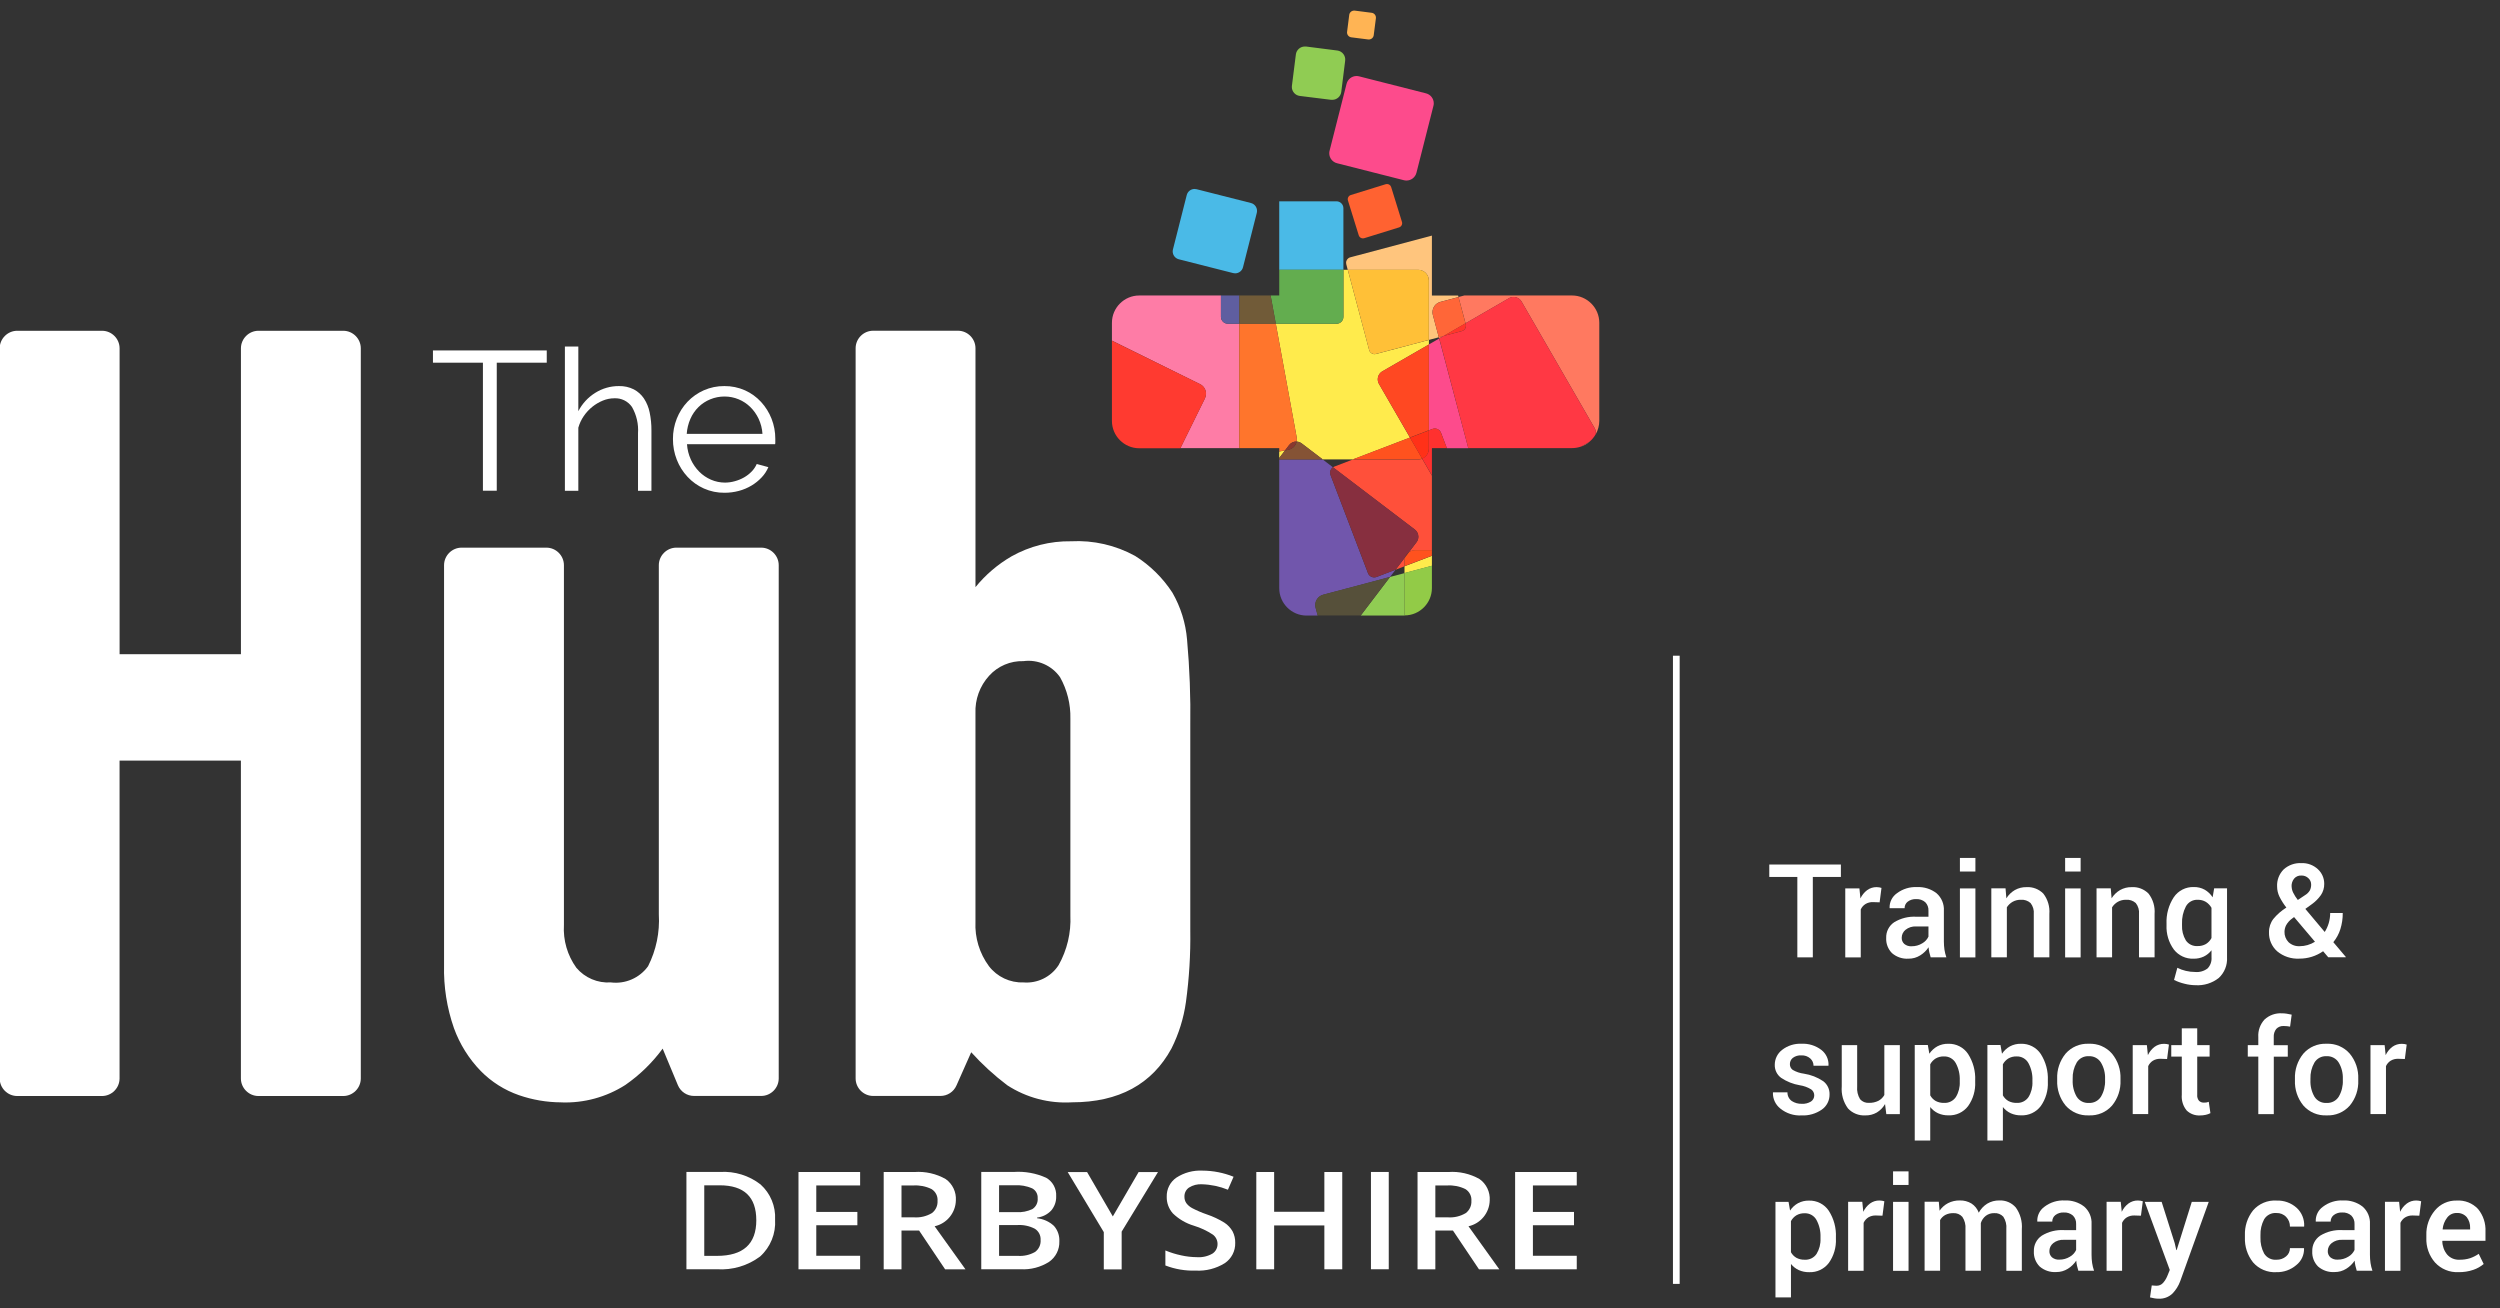 <?xml version="1.0" encoding="UTF-8" standalone="no"?>
<!DOCTYPE svg PUBLIC "-//W3C//DTD SVG 1.1//EN" "http://www.w3.org/Graphics/SVG/1.1/DTD/svg11.dtd">
<svg width="100%" height="100%" viewBox="0 0 172 90" version="1.1" xmlns="http://www.w3.org/2000/svg" xmlns:xlink="http://www.w3.org/1999/xlink" xml:space="preserve" xmlns:serif="http://www.serif.com/" style="fill-rule:evenodd;clip-rule:evenodd;stroke-linejoin:round;stroke-miterlimit:2;">
    <rect x="0" y="0" width="172" height="90" fill="#333333" stroke="none"/>
    <g id="Group_88" transform="matrix(1,0,0,1,-369,-6810.49)">
        <g transform="matrix(1,0,0,1,421.726,6894.08)">
            <g id="Group_1">
                <path id="Path_2" d="M0.6,0.323C0.661,1.28 0.281,2.214 -0.431,2.857C-1.284,3.494 -2.338,3.805 -3.401,3.734L-5.5,3.734L-5.5,-2.96L-3.18,-2.96C-2.18,-3.021 -1.191,-2.715 -0.4,-2.1C0.283,-1.486 0.651,-0.594 0.6,0.323M-0.693,0.359C-0.693,-1.241 -1.533,-2.041 -3.212,-2.041L-4.273,-2.041L-4.273,2.814L-3.4,2.814C-1.595,2.814 -0.692,1.996 -0.692,0.36" style="fill:white;fill-rule:nonzero;"/>
            </g>
        </g>
        <g id="Path_3" transform="matrix(1,0,0,1,347,6910.97)">
            <rect x="0" y="-123.486" width="224.07" height="136.949" style="fill:none;fill-rule:nonzero;"/>
        </g>
        <g id="Path_4" transform="matrix(1,0,0,1,427.76,6897.16)">
            <path d="M0.417,0.658L-3.824,0.658L-3.824,-6.036L0.417,-6.036L0.417,-5.111L-2.6,-5.111L-2.6,-3.289L0.227,-3.289L0.227,-2.373L-2.6,-2.373L-2.6,-0.273L0.417,-0.273L0.417,0.658Z" style="fill:white;fill-rule:nonzero;"/>
        </g>
        <g transform="matrix(1,0,0,1,430.903,6894.75)">
            <g id="Group_4">
                <path id="Path_5" d="M0.12,0.4L0.12,3.069L-1.105,3.069L-1.105,-3.625L1.013,-3.625C1.761,-3.679 2.509,-3.51 3.161,-3.14C3.632,-2.806 3.897,-2.25 3.861,-1.674C3.843,-0.817 3.237,-0.078 2.4,0.107L4.521,3.069L3.121,3.069L1.33,0.4L0.12,0.4ZM0.12,-0.507L0.972,-0.507C1.406,-0.475 1.839,-0.577 2.213,-0.8C2.474,-0.997 2.619,-1.312 2.6,-1.638C2.626,-1.966 2.465,-2.282 2.184,-2.453C1.795,-2.642 1.363,-2.728 0.931,-2.7L0.12,-2.7L0.12,-0.507Z" style="fill:white;fill-rule:nonzero;"/>
            </g>
        </g>
        <g id="Group_5" transform="matrix(1,0,0,1,436.511,6891.12)">
            <path id="Path_6" d="M0,0L2.226,0C2.994,-0.054 3.763,0.084 4.464,0.4C4.917,0.657 5.186,1.153 5.154,1.673C5.167,2.029 5.046,2.377 4.816,2.649C4.56,2.924 4.214,3.097 3.841,3.138L3.841,3.185C4.274,3.231 4.68,3.415 5,3.711C5.258,4.002 5.392,4.383 5.372,4.771C5.393,5.331 5.127,5.864 4.667,6.184C4.083,6.556 3.397,6.734 2.706,6.694L0,6.694L0,0ZM1.225,2.766L2.405,2.766C2.791,2.793 3.178,2.718 3.527,2.549C3.772,2.386 3.908,2.102 3.881,1.809C3.9,1.527 3.75,1.259 3.5,1.127C3.118,0.962 2.702,0.889 2.287,0.916L1.225,0.916L1.225,2.766ZM1.225,3.654L1.225,5.774L2.525,5.774C2.931,5.801 3.335,5.71 3.69,5.511C3.958,5.323 4.108,5.006 4.083,4.679C4.102,4.368 3.948,4.07 3.683,3.906C3.308,3.713 2.888,3.626 2.468,3.654L1.225,3.654Z" style="fill:white;fill-rule:nonzero;"/>
        </g>
        <g id="Path_7" transform="matrix(1,0,0,1,347,6910.97)">
            <rect x="0" y="-123.486" width="224.07" height="136.949" style="fill:none;fill-rule:nonzero;"/>
        </g>
        <g id="Path_8" transform="matrix(1,0,0,1,445.257,6893.88)">
            <path d="M0.305,0.3L2.08,-2.754L3.413,-2.754L0.913,1.346L0.913,3.946L-0.316,3.946L-0.316,1.38L-2.8,-2.754L-1.467,-2.754L0.305,0.3Z" style="fill:white;fill-rule:nonzero;"/>
        </g>
        <g transform="matrix(1,0,0,1,453.511,6895.51)">
            <g id="Group_8">
                <path id="Path_9" d="M0.472,0.489C0.489,1.049 0.215,1.579 -0.251,1.889C-0.85,2.26 -1.548,2.437 -2.251,2.397C-2.962,2.421 -3.67,2.301 -4.333,2.044L-4.333,1.011C-3.981,1.157 -3.616,1.271 -3.243,1.349C-2.89,1.428 -2.53,1.47 -2.169,1.473C-1.793,1.501 -1.416,1.415 -1.09,1.226C-0.869,1.079 -0.738,0.828 -0.744,0.562C-0.744,0.312 -0.862,0.076 -1.062,-0.075C-1.467,-0.343 -1.909,-0.551 -2.374,-0.692C-2.917,-0.854 -3.413,-1.145 -3.82,-1.54C-4.099,-1.855 -4.25,-2.264 -4.24,-2.685C-4.256,-3.208 -4.005,-3.704 -3.574,-4C-3.043,-4.345 -2.417,-4.513 -1.785,-4.481C-1.05,-4.478 -0.323,-4.335 0.359,-4.06L-0.03,-3.167C-0.598,-3.397 -1.202,-3.524 -1.814,-3.542C-2.131,-3.563 -2.446,-3.482 -2.714,-3.311C-2.912,-3.171 -3.027,-2.942 -3.022,-2.7C-3.027,-2.542 -2.984,-2.386 -2.899,-2.253C-2.792,-2.107 -2.653,-1.988 -2.493,-1.903C-2.166,-1.732 -1.827,-1.587 -1.478,-1.468C-1.055,-1.325 -0.65,-1.135 -0.271,-0.9C-0.038,-0.748 0.155,-0.542 0.292,-0.3C0.417,-0.057 0.479,0.214 0.472,0.487" style="fill:white;fill-rule:nonzero;"/>
            </g>
        </g>
        <g id="Path_10" transform="matrix(1,0,0,1,347,6910.97)">
            <rect x="0" y="-123.486" width="224.07" height="136.949" style="fill:none;fill-rule:nonzero;"/>
        </g>
        <g id="Path_11" transform="matrix(1,0,0,1,460.766,6897.16)">
            <path d="M0.581,0.658L-0.65,0.658L-0.65,-2.36L-4.105,-2.36L-4.105,0.658L-5.332,0.658L-5.332,-6.036L-4.105,-6.036L-4.105,-3.3L-0.65,-3.3L-0.65,-6.036L0.581,-6.036L0.581,0.658Z" style="fill:white;fill-rule:nonzero;"/>
        </g>
        <g id="Path_12" transform="matrix(1,0,0,1,358.435,6921.16)">
            <rect x="104.886" y="-30.039" width="1.225" height="6.694" style="fill:white;fill-rule:nonzero;"/>
        </g>
        <g transform="matrix(1,0,0,1,467.632,6894.75)">
            <g id="Group_11">
                <path id="Path_13" d="M0.12,0.4L0.12,3.069L-1.105,3.069L-1.105,-3.625L1.013,-3.625C1.761,-3.679 2.509,-3.51 3.161,-3.14C3.632,-2.806 3.897,-2.25 3.861,-1.674C3.843,-0.817 3.237,-0.078 2.4,0.107L4.521,3.069L3.121,3.069L1.33,0.4L0.12,0.4ZM0.12,-0.507L0.972,-0.507C1.406,-0.475 1.839,-0.577 2.213,-0.8C2.474,-0.997 2.619,-1.312 2.6,-1.638C2.626,-1.966 2.465,-2.282 2.184,-2.453C1.795,-2.642 1.363,-2.728 0.931,-2.7L0.12,-2.7L0.12,-0.507Z" style="fill:white;fill-rule:nonzero;"/>
            </g>
        </g>
        <g id="Path_14" transform="matrix(1,0,0,1,347,6910.97)">
            <rect x="0" y="-123.486" width="224.07" height="136.949" style="fill:none;fill-rule:nonzero;"/>
        </g>
        <g id="Path_15" transform="matrix(1,0,0,1,477.064,6897.16)">
            <path d="M0.417,0.658L-3.824,0.658L-3.824,-6.036L0.417,-6.036L0.417,-5.111L-2.6,-5.111L-2.6,-3.289L0.227,-3.289L0.227,-2.373L-2.6,-2.373L-2.6,-0.273L0.417,-0.273L0.417,0.658Z" style="fill:white;fill-rule:nonzero;"/>
        </g>
        <g transform="matrix(1,0,0,1,460.564,6824.34)">
            <g id="Group_14">
                <path id="Path_16" d="M0.387,0L-3.553,0L-3.553,4.714L0.862,4.714L0.862,0.475C0.862,0.475 0.862,0.474 0.862,0.474C0.862,0.214 0.648,-0 0.388,-0C0.388,-0 0.387,-0 0.387,-0" style="fill:rgb(74,186,231);fill-rule:nonzero;"/>
            </g>
        </g>
        <g transform="matrix(1,0,0,1,452.263,6830.82)">
            <g id="Group_15">
                <path id="Path_17" d="M0.737,0L-4.887,0C-5.916,0 -6.762,0.846 -6.762,1.875L-6.762,3.106L-0.7,6.1C-0.449,6.223 -0.29,6.479 -0.29,6.758C-0.29,6.871 -0.316,6.982 -0.366,7.083L-2.051,10.5L2,10.5L2,1.942L1.211,1.942C0.951,1.942 0.737,1.728 0.737,1.468L0.737,0Z" style="fill:rgb(254,124,166);fill-rule:nonzero;"/>
            </g>
        </g>
        <g transform="matrix(1,0,0,1,454.139,6830.82)">
            <g id="Group_16">
                <path id="Path_18" d="M0.124,0L-1.138,0L-1.138,1.469C-1.138,1.728 -0.924,1.942 -0.665,1.942L0.124,1.942L0.124,0Z" style="fill:rgb(95,94,160);fill-rule:nonzero;"/>
            </g>
        </g>
        <g id="Group_17" transform="matrix(1,0,0,1,445.501,6833.93)">
            <path id="Path_19" d="M0,0L0,5.523C-0,5.524 -0,5.524 -0,5.525C-0,6.554 0.846,7.4 1.875,7.4L4.71,7.4L6.4,3.971C6.45,3.87 6.476,3.759 6.476,3.646C6.476,3.367 6.316,3.111 6.066,2.988L0,0Z" style="fill:rgb(255,58,48);fill-rule:nonzero;"/>
        </g>
        <g transform="matrix(1,0,0,1,465.191,6848.15)">
            <g id="Group_18">
                <path id="Path_20" d="M0.489,0.665L-0.174,1.537L0.439,1.3L0.439,0.932C0.439,0.841 0.456,0.75 0.489,0.665M1.651,-6.1C1.564,-6.066 1.472,-6.048 1.379,-6.048L-3.11,-6.048L-4.385,-5.56C-4.42,-5.547 -4.454,-5.53 -4.485,-5.509L1.149,-1.227C1.303,-1.11 1.394,-0.927 1.394,-0.734C1.394,-0.598 1.349,-0.466 1.267,-0.358L0.735,0.342C0.862,0.249 1.016,0.199 1.173,0.2L2.324,0.2L2.324,-4.936L1.651,-6.1Z" style="fill:rgb(255,80,58);fill-rule:nonzero;"/>
            </g>
        </g>
        <g transform="matrix(1,0,0,1,467.33,6848.73)">
            <g id="Group_19">
                <path id="Path_21" d="M0.185,0L-1.7,0.721L-1.7,1.189L0.185,0.688L0.185,0Z" style="fill:rgb(255,235,76);fill-rule:nonzero;"/>
            </g>
        </g>
        <g transform="matrix(1,0,0,1,467.33,6848.34)">
            <g id="Group_20">
                <path id="Path_22" d="M0.185,0L-0.966,0C-1.122,0.001 -1.274,0.052 -1.4,0.145L-1.65,0.468C-1.683,0.553 -1.7,0.643 -1.7,0.734L-1.7,1.1L0.185,0.384L0.185,0Z" style="fill:rgb(255,82,30);fill-rule:nonzero;"/>
            </g>
        </g>
        <g transform="matrix(1,0,0,1,466.935,6826.7)">
            <g id="Group_21">
                <path id="Path_23" d="M0.58,0L-5.037,1.494C-5.206,1.539 -5.324,1.693 -5.324,1.868C-5.324,1.902 -5.32,1.935 -5.311,1.968L-5.211,2.355L-0.364,2.355C0.039,2.355 0.37,2.686 0.37,3.089L0.37,7.177L1.054,6.995L0.645,5.459C0.628,5.397 0.62,5.333 0.62,5.269C0.62,4.937 0.845,4.644 1.166,4.559L2.411,4.227L2.382,4.121L0.58,4.121L0.58,0Z" style="fill:rgb(255,197,125);fill-rule:nonzero;"/>
            </g>
        </g>
        <g transform="matrix(1,0,0,1,465.334,6849.92)">
            <g id="Group_22">
                <path id="Path_24" d="M0.3,0L-0.7,0.264L-2.717,2.919L0.3,2.919L0.3,0Z" style="fill:rgb(144,204,83);fill-rule:nonzero;"/>
            </g>
        </g>
        <g transform="matrix(1,0,0,1,467.33,6849.41)">
            <g id="Group_23">
                <path id="Path_25" d="M0.185,0L-1.7,0.5L-1.7,3.42L-1.689,3.42C-0.661,3.419 0.184,2.574 0.185,1.546L0.185,0Z" style="fill:rgb(146,203,71);fill-rule:nonzero;"/>
            </g>
        </g>
        <g transform="matrix(1,0,0,1,477.331,6839.9)">
            <g id="Group_24">
                <path id="Path_26" d="M1.019,0.99L0.467,1.309C0.668,1.235 0.854,1.127 1.019,0.99M-9.015,-6.3L-9.343,-6.212L-9.32,-6.123L-9.015,-6.3ZM-0.18,-9.081L-7.586,-9.081L-7.986,-8.975L-7.5,-7.168L-4.513,-8.893C-4.418,-8.948 -4.31,-8.977 -4.2,-8.978C-3.972,-8.978 -3.761,-8.857 -3.647,-8.66L1.379,0.045C1.452,0.171 1.48,0.318 1.458,0.462C1.616,0.183 1.699,-0.132 1.7,-0.452L1.7,-7.206C1.7,-8.235 0.854,-9.081 -0.175,-9.081C-0.177,-9.081 -0.178,-9.081 -0.18,-9.081" style="fill:rgb(255,121,96);fill-rule:nonzero;"/>
            </g>
        </g>
        <g transform="matrix(1,0,0,1,469.17,6830.93)">
            <g id="Group_25">
                <path id="Path_27" d="M0.176,0L-1.069,0.332C-1.389,0.417 -1.614,0.71 -1.614,1.041C-1.614,1.106 -1.606,1.17 -1.589,1.232L-1.181,2.768L-0.853,2.68L0.656,1.807L0.176,0Z" style="fill:rgb(255,102,56);fill-rule:nonzero;"/>
            </g>
        </g>
        <g transform="matrix(1,0,0,1,467.943,6833.78)">
            <g id="Group_26">
                <path id="Path_28" d="M0.07,0L-0.638,0.408L-0.638,6.316L-0.393,6.223C-0.341,6.203 -0.286,6.193 -0.23,6.193C-0.04,6.192 0.132,6.31 0.2,6.487L0.6,7.544L2.076,7.544L0.07,0Z" style="fill:rgb(253,75,140);fill-rule:nonzero;"/>
            </g>
        </g>
        <g transform="matrix(1,0,0,1,467.628,6839.97)">
            <g id="Group_27">
                <path id="Path_29" d="M0.086,0C0.03,0 -0.025,0.01 -0.077,0.03L-0.323,0.124L-0.323,1.387C-0.323,1.687 -0.507,1.958 -0.785,2.069L-0.112,3.235L-0.112,1.351L0.917,1.351L0.514,0.3C0.448,0.121 0.277,0.001 0.086,-0" style="fill:rgb(255,49,47);fill-rule:nonzero;"/>
            </g>
        </g>
        <g transform="matrix(1,0,0,1,472.629,6830.92)">
            <g id="Group_28">
                <path id="Path_30" d="M0.5,0C0.389,0.001 0.281,0.03 0.185,0.085L-2.8,1.81L-2.782,1.875C-2.728,2.08 -2.852,2.294 -3.057,2.349L-4.309,2.683L-4.609,2.858L-2.611,10.4L4.522,10.4C4.743,10.4 4.962,10.361 5.169,10.286L5.721,9.967C5.898,9.819 6.047,9.64 6.159,9.439C6.182,9.296 6.154,9.149 6.081,9.023L1.056,0.319C0.942,0.12 0.729,-0.002 0.5,-0" style="fill:rgb(255,56,68);fill-rule:nonzero;"/>
            </g>
        </g>
        <g transform="matrix(1,0,0,1,469.678,6832.73)">
            <g id="Group_29">
                <path id="Path_31" d="M0.148,0L-1.362,0.872L-0.109,0.539C0.096,0.484 0.22,0.27 0.166,0.064L0.148,0Z" style="fill:rgb(255,53,42);fill-rule:nonzero;"/>
            </g>
        </g>
        <g transform="matrix(1,0,0,1,459.707,6842.1)">
            <g id="Group_30">
                <path id="Path_32" d="M0.294,0L-2.695,0L-2.695,8.866C-2.695,9.894 -1.849,10.74 -0.821,10.741L-0.05,10.741L-0.192,10.208C-0.209,10.146 -0.217,10.082 -0.217,10.018C-0.217,9.686 0.008,9.393 0.329,9.308L4.929,8.084L5.308,7.584L4,8.087C3.948,8.107 3.892,8.117 3.836,8.117C3.647,8.117 3.476,8 3.408,7.823L0.834,1.079C0.759,0.883 0.828,0.659 1,0.539L0.294,0Z" style="fill:rgb(113,86,172);fill-rule:nonzero;"/>
            </g>
        </g>
        <g transform="matrix(1,0,0,1,460.689,6842.63)">
            <g id="Group_31">
                <path id="Path_33" d="M0.019,0C-0.153,0.12 -0.223,0.344 -0.148,0.54L2.43,7.284C2.496,7.463 2.667,7.583 2.858,7.584C2.914,7.584 2.969,7.574 3.021,7.553L4.327,7.053L4.99,6.181C5.039,6.053 5.124,5.941 5.235,5.859L5.767,5.159C5.849,5.051 5.894,4.919 5.894,4.783C5.894,4.59 5.803,4.407 5.649,4.29L0.019,0Z" style="fill:rgb(135,47,63);fill-rule:nonzero;"/>
            </g>
        </g>
        <g transform="matrix(1,0,0,1,465.901,6848.49)">
            <g id="Group_32">
                <path id="Path_34" d="M0.024,0C-0.087,0.082 -0.171,0.194 -0.221,0.323L0.024,0Z" style="fill:rgb(139,50,40);fill-rule:nonzero;"/>
            </g>
        </g>
        <g transform="matrix(1,0,0,1,464.132,6850.18)">
            <g id="Group_33">
                <path id="Path_35" d="M0.506,0L-4.1,1.224C-4.42,1.309 -4.645,1.602 -4.645,1.933C-4.645,1.998 -4.637,2.062 -4.62,2.124L-4.478,2.656L-1.518,2.656L0.506,0Z" style="fill:rgb(86,80,58);fill-rule:nonzero;"/>
            </g>
        </g>
        <g transform="matrix(1,0,0,1,457.346,6840.26)">
            <g id="Group_34">
                <path id="Path_36" d="M0.062,1.222L-0.338,1.295L-0.338,1.743L0.062,1.222ZM4.381,-11.206L4.081,-11.206L4.081,-7.97C4.081,-7.97 4.081,-7.969 4.081,-7.969C4.081,-7.709 3.867,-7.495 3.607,-7.495L-0.571,-7.495L0.867,0.327C0.885,0.421 0.885,0.518 0.867,0.612C0.991,0.618 1.111,0.662 1.21,0.737L2.654,1.837L4.735,1.837L8.659,0.336L6.53,-3.353C6.474,-3.45 6.444,-3.56 6.444,-3.672C6.444,-3.9 6.566,-4.11 6.763,-4.224L9.963,-6.069L9.963,-6.384L6.325,-5.416C6.292,-5.407 6.259,-5.403 6.225,-5.403C6.05,-5.403 5.896,-5.522 5.851,-5.691L4.381,-11.206Z" style="fill:rgb(255,235,76);fill-rule:nonzero;"/>
            </g>
        </g>
        <g transform="matrix(1,0,0,1,460.934,6829.05)">
            <g id="Group_35">
                <path id="Path_37" d="M0.492,0L-3.922,0L-3.922,1.769L-4.515,1.769L-4.158,3.711L0.018,3.711C0.018,3.711 0.019,3.711 0.019,3.711C0.279,3.711 0.493,3.497 0.493,3.237C0.493,3.237 0.493,3.236 0.493,3.236L0.492,0Z" style="fill:rgb(99,173,79);fill-rule:nonzero;"/>
            </g>
        </g>
        <g transform="matrix(1,0,0,1,456.529,6832.76)">
            <g id="Group_36">
                <path id="Path_38" d="M0.247,0L-2.266,0L-2.266,8.562L0.483,8.562L0.483,8.79L0.883,8.717L1.161,8.351C1.278,8.196 1.462,8.105 1.656,8.106L1.685,8.106C1.703,8.012 1.703,7.915 1.685,7.821L0.247,0Z" style="fill:rgb(255,117,44);fill-rule:nonzero;"/>
            </g>
        </g>
        <g transform="matrix(1,0,0,1,456.207,6830.82)">
            <g id="Group_37">
                <path id="Path_39" d="M0.212,0L-1.944,0L-1.944,1.942L0.569,1.942L0.212,0Z" style="fill:rgb(113,91,56);fill-rule:nonzero;"/>
            </g>
        </g>
        <g transform="matrix(1,0,0,1,465.62,6840.59)">
            <g id="Group_38">
                <path id="Path_40" d="M0.386,0L-3.539,1.5L0.951,1.5C1.044,1.501 1.136,1.483 1.222,1.448L0.386,0Z" style="fill:rgb(255,82,30);fill-rule:nonzero;"/>
            </g>
        </g>
        <g transform="matrix(1,0,0,1,466.095,6829.05)">
            <g id="Group_39">
                <path id="Path_41" d="M0.476,0L-4.368,0L-2.9,5.515C-2.855,5.684 -2.701,5.802 -2.526,5.802C-2.492,5.802 -2.459,5.798 -2.426,5.79L1.21,4.822L1.21,0.734C1.21,0.331 0.879,0 0.476,0" style="fill:rgb(255,192,55);fill-rule:nonzero;"/>
            </g>
        </g>
        <g transform="matrix(1,0,0,1,466.96,6834.19)">
            <g id="Group_40">
                <path id="Path_42" d="M0.346,0L-2.854,1.845C-3.051,1.958 -3.173,2.17 -3.173,2.397C-3.173,2.509 -3.144,2.619 -3.088,2.716L-0.954,6.4L0.346,5.9L0.346,0Z" style="fill:rgb(255,72,34);fill-rule:nonzero;"/>
            </g>
        </g>
        <g transform="matrix(1,0,0,1,467.177,6840.1)">
            <g id="Group_41">
                <path id="Path_43" d="M0.128,0L-1.172,0.5L-0.335,1.948C-0.057,1.837 0.127,1.566 0.127,1.266L0.128,0Z" style="fill:rgb(255,49,24);fill-rule:nonzero;"/>
            </g>
        </g>
        <g transform="matrix(1,0,0,1,458.093,6840.87)">
            <g id="Group_42">
                <path id="Path_44" d="M0.118,0C0.057,0.291 -0.176,0.517 -0.468,0.57L-0.684,0.61L-1.084,1.131L-1.084,1.225L1.908,1.225L0.464,0.126C0.364,0.05 0.244,0.006 0.118,-0" style="fill:rgb(133,83,53);fill-rule:nonzero;"/>
            </g>
        </g>
        <g transform="matrix(1,0,0,1,458.105,6840.87)">
            <g id="Group_43">
                <path id="Path_45" d="M0.076,0C-0.118,-0.001 -0.302,0.09 -0.419,0.245L-0.7,0.611L-0.484,0.571C-0.192,0.516 0.039,0.29 0.1,0L0.076,0" style="fill:rgb(137,56,47);fill-rule:nonzero;"/>
            </g>
        </g>
        <g id="Path_46" transform="matrix(1,0,0,1,356.684,6914.1)">
            <path d="M102.2,-94.791C101.172,-94.791 100.326,-93.945 100.325,-92.917L100.325,-83.281L90.692,-83.281C89.664,-83.281 88.818,-82.435 88.817,-81.407L88.817,-74.652C88.817,-73.623 89.663,-72.777 90.692,-72.777L100.327,-72.777L100.327,-63.143C100.327,-62.114 101.173,-61.268 102.202,-61.268L108.957,-61.268C109.985,-61.268 110.831,-62.114 110.831,-63.142C110.831,-63.142 110.831,-63.143 110.831,-63.143L110.831,-72.777L120.466,-72.777C121.495,-72.777 122.341,-73.623 122.341,-74.652L122.341,-81.407C122.34,-82.435 121.494,-83.281 120.466,-83.281L110.831,-83.281L110.831,-92.917C110.83,-93.945 109.985,-94.79 108.957,-94.791L102.2,-94.791Z" style="fill:none;fill-rule:nonzero;"/>
        </g>
        <g transform="matrix(1,0,0,1,462.145,6815.72)">
            <g id="Group_45">
                <path id="Path_47" d="M0.184,0C-0.138,0 -0.42,0.22 -0.5,0.532L-1.67,5.139C-1.685,5.196 -1.692,5.255 -1.692,5.315C-1.692,5.637 -1.472,5.921 -1.159,6L3.448,7.17C3.505,7.184 3.563,7.191 3.622,7.191C3.944,7.19 4.226,6.97 4.306,6.659L5.476,2.051C5.491,1.994 5.498,1.935 5.498,1.876C5.498,1.555 5.278,1.272 4.966,1.193L0.359,0.022C0.302,0.007 0.243,-0 0.184,0" style="fill:rgb(253,75,140);fill-rule:nonzero;"/>
            </g>
        </g>
        <g transform="matrix(1,0,0,1,451.039,6823.49)">
            <g id="Group_46">
                <path id="Path_48" d="M0.148,0C-0.105,0 -0.328,0.173 -0.391,0.419L-1.341,4.163C-1.416,4.458 -1.235,4.762 -0.941,4.838L2.802,5.788C2.847,5.8 2.893,5.806 2.94,5.806C3.193,5.806 3.416,5.633 3.479,5.387L4.429,1.643C4.504,1.348 4.323,1.044 4.029,0.968L0.286,0.018C0.241,0.006 0.195,-0 0.148,0" style="fill:rgb(74,186,231);fill-rule:nonzero;"/>
            </g>
        </g>
        <g transform="matrix(1,0,0,1,464.161,6823.15)">
            <g id="Group_47">
                <path id="Path_49" d="M0.266,0C0.236,0 0.206,0.004 0.177,0.013L-2.223,0.757C-2.38,0.805 -2.471,0.974 -2.423,1.131L-1.679,3.531C-1.64,3.656 -1.524,3.741 -1.394,3.742C-1.364,3.742 -1.334,3.738 -1.305,3.729L1.095,2.985C1.252,2.937 1.343,2.768 1.295,2.611L0.551,0.211C0.512,0.086 0.396,0.001 0.266,0" style="fill:rgb(255,98,49);fill-rule:nonzero;"/>
            </g>
        </g>
        <g transform="matrix(1,0,0,1,458.684,6813.69)">
            <g id="Group_48">
                <path id="Path_50" d="M0.088,0C-0.223,0 -0.488,0.234 -0.528,0.543L-0.8,2.7C-0.804,2.727 -0.806,2.755 -0.806,2.783C-0.806,3.095 -0.571,3.361 -0.261,3.4L1.9,3.668C1.926,3.67 1.953,3.67 1.979,3.668C2.29,3.668 2.555,3.434 2.595,3.125L2.864,0.97C2.906,0.632 2.663,0.319 2.325,0.276L0.166,0C0.14,-0.002 0.114,-0.002 0.088,0" style="fill:rgb(144,204,83);fill-rule:nonzero;"/>
            </g>
        </g>
        <g transform="matrix(1,0,0,1,462.112,6811.22)">
            <g id="Group_49">
                <path id="Path_51" d="M0.047,0C-0.121,0.001 -0.264,0.127 -0.285,0.294L-0.433,1.463C-0.435,1.477 -0.436,1.491 -0.436,1.505C-0.436,1.674 -0.308,1.818 -0.141,1.838L1.028,1.986C1.042,1.987 1.056,1.987 1.07,1.986C1.237,1.985 1.379,1.859 1.4,1.693L1.55,0.525C1.573,0.342 1.442,0.173 1.259,0.15L0.09,0L0.047,0" style="fill:rgb(255,180,84);fill-rule:nonzero;"/>
            </g>
        </g>
        <g transform="matrix(1,0,0,1,390.293,6880.72)">
            <g id="Group_50">
                <path id="Path_52" d="M2.324,5.176L-3.513,5.176C-4.174,5.175 -4.718,4.631 -4.719,3.97L-4.719,-17.9L-13.067,-17.9L-13.067,3.97C-13.068,4.631 -13.612,5.175 -14.273,5.176L-20.11,5.176C-20.771,5.174 -21.313,4.631 -21.314,3.97L-21.314,-46.267C-21.313,-46.928 -20.769,-47.472 -20.108,-47.473L-14.271,-47.473C-13.61,-47.472 -13.066,-46.928 -13.065,-46.267L-13.065,-25.219L-4.717,-25.219L-4.717,-46.267C-4.716,-46.928 -4.172,-47.472 -3.511,-47.473L2.324,-47.473C2.985,-47.472 3.529,-46.928 3.53,-46.267L3.53,3.97C3.529,4.631 2.985,5.175 2.324,5.176" style="fill:white;fill-rule:nonzero;"/>
            </g>
        </g>
        <g transform="matrix(1,0,0,1,406.813,6882.58)">
            <g id="Group_51">
                <path id="Path_53" d="M0.792,3.752C-0.195,3.748 -1.175,3.581 -2.108,3.258C-3.102,2.913 -4.002,2.343 -4.74,1.593C-5.555,0.752 -6.182,-0.251 -6.581,-1.352C-7.067,-2.744 -7.298,-4.211 -7.262,-5.685L-7.262,-33.206C-7.261,-33.867 -6.717,-34.411 -6.056,-34.412L-0.221,-34.412C0.44,-34.411 0.984,-33.867 0.985,-33.206L0.985,-8.452C0.922,-7.402 1.224,-6.362 1.839,-5.509C2.424,-4.814 3.307,-4.439 4.213,-4.5C5.204,-4.375 6.188,-4.802 6.773,-5.612C7.332,-6.715 7.588,-7.947 7.514,-9.182L7.514,-33.206C7.515,-33.867 8.059,-34.411 8.72,-34.412L14.557,-34.412C15.218,-34.411 15.762,-33.867 15.763,-33.206L15.763,2.111C15.76,2.77 15.216,3.311 14.557,3.311L9.938,3.311C9.452,3.313 9.011,3.018 8.825,2.569L7.778,0.055C7.067,1.025 6.199,1.869 5.211,2.555C3.895,3.396 2.353,3.815 0.793,3.755" style="fill:white;fill-rule:nonzero;"/>
            </g>
        </g>
        <g transform="matrix(1,0,0,1,441.297,6881.11)">
            <g id="Group_52">
                <path id="Path_54" d="M1.464,5.219C-0.111,5.316 -1.677,4.904 -3,4.044C-3.895,3.367 -4.725,2.607 -5.478,1.775L-6.494,4.065C-6.686,4.5 -7.119,4.782 -7.594,4.781L-12.224,4.781C-12.883,4.781 -13.427,4.24 -13.43,3.581L-13.43,-46.66C-13.43,-47.322 -12.886,-47.866 -12.224,-47.866L-6.39,-47.866C-5.728,-47.866 -5.184,-47.322 -5.184,-46.66L-5.184,-30.225C-4.493,-31.075 -3.653,-31.792 -2.706,-32.342C-1.455,-33.045 -0.04,-33.403 1.394,-33.38C2.928,-33.461 4.454,-33.112 5.8,-32.372C6.827,-31.725 7.702,-30.863 8.364,-29.846C8.934,-28.855 9.278,-27.751 9.373,-26.612C9.55,-24.636 9.624,-22.653 9.595,-20.669L9.595,-6.62C9.619,-4.967 9.519,-3.315 9.295,-1.677C9.14,-0.569 8.805,0.506 8.305,1.507C6.972,3.971 4.671,5.219 1.464,5.219M-1.884,-25.134C-2.777,-25.161 -3.639,-24.795 -4.24,-24.134C-4.885,-23.429 -5.225,-22.495 -5.185,-21.54L-5.185,-7.2C-5.236,-6.106 -4.908,-5.027 -4.257,-4.146C-3.693,-3.413 -2.808,-2.996 -1.884,-3.029C-0.921,-2.95 0.01,-3.408 0.535,-4.219C1.12,-5.26 1.4,-6.445 1.345,-7.638L1.345,-21.177C1.368,-22.173 1.123,-23.157 0.636,-24.027C0.07,-24.837 -0.905,-25.265 -1.884,-25.134" style="fill:white;fill-rule:nonzero;"/>
            </g>
        </g>
        <g id="Path_55" transform="matrix(1,0,0,1,347,6910.97)">
            <rect x="0" y="-123.486" width="224.07" height="136.949" style="fill:none;fill-rule:nonzero;"/>
        </g>
        <g id="Path_56" transform="matrix(1,0,0,1,405.846,6835.36)">
            <path d="M0.77,0.083L-2.669,0.083L-2.669,8.891L-3.621,8.891L-3.621,0.083L-7.059,0.083L-7.059,-0.76L0.77,-0.76L0.77,0.083Z" style="fill:white;fill-rule:nonzero;"/>
        </g>
        <g transform="matrix(1,0,0,1,413.234,6843.28)">
            <g id="Group_55">
                <path id="Path_57" d="M0.585,0.975L-0.339,0.975L-0.339,-2.98C-0.295,-3.61 -0.44,-4.239 -0.753,-4.788C-1.026,-5.186 -1.488,-5.413 -1.97,-5.388C-2.238,-5.387 -2.504,-5.334 -2.752,-5.232C-3.014,-5.125 -3.259,-4.981 -3.48,-4.804C-3.707,-4.621 -3.906,-4.406 -4.071,-4.165C-4.238,-3.92 -4.365,-3.65 -4.445,-3.365L-4.445,0.975L-5.369,0.975L-5.369,-8.947L-4.445,-8.947L-4.445,-4.5C-4.178,-5.021 -3.773,-5.458 -3.275,-5.766C-2.79,-6.07 -2.229,-6.23 -1.657,-6.228C-1.299,-6.238 -0.945,-6.16 -0.625,-6C-0.346,-5.852 -0.108,-5.638 0.068,-5.376C0.26,-5.083 0.394,-4.755 0.463,-4.411C0.547,-4.003 0.588,-3.587 0.585,-3.17L0.585,0.975Z" style="fill:white;fill-rule:nonzero;"/>
            </g>
        </g>
        <g transform="matrix(1,0,0,1,418.499,6843.67)">
            <g id="Group_56">
                <path id="Path_58" d="M0.349,0.722C-0.14,0.728 -0.625,0.628 -1.072,0.429C-1.495,0.24 -1.877,-0.032 -2.193,-0.371C-2.512,-0.713 -2.764,-1.112 -2.934,-1.547C-3.113,-2.002 -3.203,-2.487 -3.2,-2.976C-3.203,-3.457 -3.113,-3.935 -2.935,-4.382C-2.765,-4.81 -2.516,-5.203 -2.2,-5.538C-1.882,-5.872 -1.501,-6.14 -1.079,-6.327C-0.634,-6.523 -0.152,-6.622 0.335,-6.618C0.824,-6.623 1.308,-6.524 1.755,-6.326C2.175,-6.137 2.552,-5.865 2.863,-5.526C3.173,-5.188 3.417,-4.796 3.584,-4.37C3.757,-3.929 3.845,-3.458 3.842,-2.984L3.842,-2.767C3.845,-2.717 3.84,-2.666 3.828,-2.617L-2.234,-2.617C-2.21,-2.253 -2.12,-1.895 -1.969,-1.563C-1.827,-1.253 -1.631,-0.97 -1.391,-0.727C-1.159,-0.494 -0.885,-0.308 -0.583,-0.177C-0.276,-0.044 0.055,0.024 0.39,0.023C0.62,0.021 0.849,-0.013 1.07,-0.077C1.288,-0.137 1.497,-0.223 1.694,-0.335C1.884,-0.443 2.058,-0.578 2.211,-0.735C2.36,-0.886 2.48,-1.063 2.565,-1.257L3.365,-1.04C3.254,-0.778 3.097,-0.538 2.9,-0.332C2.696,-0.115 2.463,0.073 2.207,0.226C1.936,0.388 1.643,0.512 1.338,0.593C1.015,0.679 0.683,0.723 0.349,0.722M2.959,-3.328C2.937,-3.688 2.847,-4.041 2.694,-4.368C2.553,-4.669 2.36,-4.943 2.123,-5.176C1.893,-5.402 1.621,-5.582 1.323,-5.706C1.015,-5.835 0.683,-5.901 0.349,-5.9C0.014,-5.901 -0.319,-5.836 -0.629,-5.709C-0.931,-5.587 -1.206,-5.407 -1.439,-5.179C-1.677,-4.945 -1.867,-4.668 -2,-4.362C-2.143,-4.034 -2.228,-3.685 -2.252,-3.328L2.959,-3.328Z" style="fill:white;fill-rule:nonzero;"/>
            </g>
        </g>
        <g id="Path_59" transform="matrix(1,0,0,1,347,6910.97)">
            <rect x="0" y="-123.486" width="224.07" height="136.949" style="fill:none;fill-rule:nonzero;"/>
        </g>
        <g id="Path_60" transform="matrix(1,0,0,1,360.478,6917.67)">
            <rect x="123.621" y="-62.067" width="0.462" height="43.219" style="fill:white;fill-rule:nonzero;"/>
        </g>
        <g id="Path_61" transform="matrix(1,0,0,1,495.169,6870.74)">
            <path d="M0.484,0.084L-1.447,0.084L-1.447,5.616L-2.512,5.616L-2.512,0.084L-4.442,0.084L-4.442,-0.771L0.484,-0.771L0.484,0.084Z" style="fill:white;fill-rule:nonzero;"/>
        </g>
        <g transform="matrix(1,0,0,1,498.086,6872.47)">
            <g id="Group_59">
                <path id="Path_62" d="M0.232,0.1L-0.223,0.085C-0.405,0.078 -0.586,0.124 -0.743,0.217C-0.885,0.307 -0.997,0.437 -1.066,0.59L-1.066,3.89L-2.132,3.89L-2.132,-0.857L-1.158,-0.857L-1.088,-0.168C-0.983,-0.394 -0.824,-0.59 -0.625,-0.74C-0.436,-0.877 -0.207,-0.949 0.026,-0.946C0.086,-0.946 0.147,-0.941 0.206,-0.93C0.261,-0.919 0.312,-0.907 0.36,-0.892L0.232,0.1Z" style="fill:white;fill-rule:nonzero;"/>
            </g>
        </g>
        <g transform="matrix(1,0,0,1,501.53,6875.88)">
            <g id="Group_60">
                <path id="Path_63" d="M0.3,0.475C0.263,0.355 0.231,0.238 0.206,0.125C0.181,0.012 0.164,-0.103 0.156,-0.218C0.006,0.008 -0.19,0.199 -0.421,0.341C-0.66,0.492 -0.938,0.57 -1.221,0.567C-1.636,0.595 -2.045,0.458 -2.36,0.186C-2.636,-0.091 -2.781,-0.473 -2.76,-0.863C-2.776,-1.29 -2.57,-1.695 -2.217,-1.935C-1.757,-2.217 -1.221,-2.351 -0.682,-2.319L0.148,-2.319L0.148,-2.735C0.16,-2.952 0.08,-3.164 -0.072,-3.319C-0.245,-3.469 -0.471,-3.545 -0.7,-3.531C-0.908,-3.542 -1.113,-3.48 -1.279,-3.355C-1.418,-3.247 -1.498,-3.08 -1.494,-2.904L-2.52,-2.904L-2.526,-2.931C-2.538,-3.327 -2.35,-3.703 -2.026,-3.931C-1.627,-4.233 -1.134,-4.384 -0.634,-4.359C-0.154,-4.381 0.319,-4.232 0.7,-3.939C1.048,-3.637 1.237,-3.189 1.209,-2.728L1.209,-0.618C1.209,-0.43 1.222,-0.242 1.248,-0.055C1.276,0.125 1.32,0.303 1.38,0.475L0.3,0.475ZM-1.007,-0.288C-0.751,-0.284 -0.499,-0.354 -0.281,-0.488C-0.093,-0.593 0.058,-0.755 0.148,-0.951L0.148,-1.651L-0.7,-1.651C-0.963,-1.666 -1.223,-1.584 -1.429,-1.42C-1.594,-1.288 -1.691,-1.089 -1.692,-0.878C-1.7,-0.715 -1.635,-0.557 -1.515,-0.447C-1.372,-0.331 -1.191,-0.274 -1.008,-0.286" style="fill:white;fill-rule:nonzero;"/>
            </g>
        </g>
        <g id="Path_64" transform="matrix(1,0,0,1,347,6910.97)">
            <rect x="0" y="-123.486" width="224.07" height="136.949" style="fill:none;fill-rule:nonzero;"/>
        </g>
        <g id="Path_65" transform="matrix(1,0,0,1,362.419,6919.04)">
            <path d="M141.423,-48.589L142.489,-48.589L142.489,-49.524L141.423,-49.524L141.423,-48.589ZM141.423,-49.524L141.423,-42.68L142.489,-42.68L142.489,-47.426L141.423,-47.426L141.423,-49.524Z" style="fill:white;fill-rule:nonzero;"/>
        </g>
        <g transform="matrix(1,0,0,1,506.881,6871.6)">
            <g id="Group_62">
                <path id="Path_66" d="M0.1,0.009L0.157,0.693C0.303,0.459 0.504,0.264 0.742,0.125C0.986,-0.012 1.262,-0.081 1.542,-0.075C1.974,-0.101 2.396,0.062 2.7,0.37C3.008,0.768 3.156,1.268 3.115,1.77L3.115,4.755L2.043,4.755L2.043,1.781C2.07,1.508 1.991,1.236 1.822,1.02C1.638,0.856 1.394,0.774 1.148,0.794C0.954,0.791 0.761,0.838 0.591,0.932C0.429,1.024 0.292,1.154 0.191,1.311L0.191,4.755L-0.878,4.755L-0.878,0.009L0.1,0.009Z" style="fill:white;fill-rule:nonzero;"/>
            </g>
        </g>
        <g id="Path_67" transform="matrix(1,0,0,1,347,6910.97)">
            <rect x="0" y="-123.486" width="224.07" height="136.949" style="fill:none;fill-rule:nonzero;"/>
        </g>
        <g id="Path_68" transform="matrix(1,0,0,1,363.131,6919.04)">
            <path d="M147.95,-48.589L149.016,-48.589L149.016,-49.524L147.95,-49.524L147.95,-48.589ZM147.95,-49.524L147.95,-42.68L149.016,-42.68L149.016,-47.426L147.95,-47.426L147.95,-49.524Z" style="fill:white;fill-rule:nonzero;"/>
        </g>
        <g transform="matrix(1,0,0,1,514.12,6871.6)">
            <g id="Group_64">
                <path id="Path_69" d="M0.1,0.009L0.158,0.693C0.303,0.459 0.504,0.264 0.742,0.125C0.986,-0.012 1.262,-0.081 1.542,-0.075C1.974,-0.101 2.396,0.062 2.7,0.37C3.008,0.768 3.156,1.268 3.115,1.77L3.115,4.755L2.043,4.755L2.043,1.781C2.07,1.508 1.991,1.236 1.822,1.02C1.638,0.856 1.394,0.774 1.148,0.794C0.954,0.791 0.761,0.838 0.591,0.932C0.429,1.024 0.292,1.154 0.191,1.311L0.191,4.755L-0.878,4.755L-0.878,0.009L0.1,0.009Z" style="fill:white;fill-rule:nonzero;"/>
            </g>
        </g>
        <g transform="matrix(1,0,0,1,518.057,6873.8)">
            <g id="Group_65">
                <path id="Path_70" d="M0,0.248C-0.029,-0.399 0.146,-1.04 0.5,-1.582C0.808,-2.036 1.329,-2.3 1.877,-2.282C2.138,-2.288 2.397,-2.225 2.626,-2.099C2.848,-1.971 3.035,-1.792 3.172,-1.576L3.277,-2.194L4.163,-2.194L4.163,2.556C4.195,3.088 3.987,3.608 3.597,3.972C3.142,4.331 2.57,4.51 1.991,4.472C1.738,4.469 1.487,4.436 1.242,4.372C0.991,4.313 0.748,4.225 0.517,4.111L0.744,3.274C0.929,3.367 1.124,3.439 1.326,3.486C1.541,3.537 1.76,3.563 1.981,3.563C2.284,3.589 2.586,3.501 2.827,3.316C3.02,3.112 3.118,2.835 3.095,2.555L3.095,2.069C2.954,2.251 2.773,2.399 2.566,2.5C2.347,2.602 2.108,2.653 1.866,2.648C1.335,2.671 0.825,2.433 0.5,2.012C0.149,1.528 -0.027,0.938 0,0.341L0,0.248ZM1.066,0.341C1.048,0.708 1.14,1.072 1.328,1.388C1.508,1.653 1.817,1.802 2.136,1.779C2.338,1.786 2.538,1.737 2.714,1.637C2.875,1.537 3.006,1.395 3.093,1.227L3.093,-0.853C3.001,-1.018 2.869,-1.158 2.709,-1.259C2.539,-1.36 2.343,-1.411 2.145,-1.405C1.808,-1.421 1.491,-1.242 1.331,-0.945C1.14,-0.577 1.049,-0.166 1.066,0.248L1.066,0.341Z" style="fill:white;fill-rule:nonzero;"/>
            </g>
        </g>
        <g transform="matrix(1,0,0,1,525.107,6874.16)">
            <g id="Group_66">
                <path id="Path_71" d="M0,0.468C-0.006,0.138 0.1,-0.185 0.3,-0.447C0.554,-0.755 0.856,-1.019 1.195,-1.23C1.009,-1.464 0.849,-1.716 0.717,-1.984C0.614,-2.199 0.559,-2.434 0.558,-2.673C0.534,-3.113 0.699,-3.543 1.01,-3.855C1.343,-4.156 1.782,-4.311 2.23,-4.288C2.648,-4.305 3.057,-4.154 3.363,-3.869C3.646,-3.609 3.805,-3.241 3.8,-2.857C3.804,-2.585 3.725,-2.318 3.574,-2.092C3.399,-1.844 3.183,-1.628 2.935,-1.453L2.5,-1.138L3.834,0.45C3.953,0.262 4.046,0.058 4.109,-0.156C4.176,-0.383 4.21,-0.619 4.209,-0.856L5.074,-0.856C5.078,-0.48 5.023,-0.107 4.911,0.252C4.809,0.581 4.644,0.886 4.426,1.152L5.287,2.17L5.278,2.192L4.078,2.192L3.723,1.775C3.487,1.939 3.227,2.067 2.952,2.154C2.672,2.242 2.38,2.286 2.086,2.284C1.535,2.314 0.993,2.135 0.568,1.784C0.191,1.453 -0.017,0.969 0,0.468M2.115,1.428C2.297,1.428 2.479,1.402 2.654,1.35C2.833,1.298 3.005,1.221 3.163,1.122L1.725,-0.576L1.593,-0.476C1.418,-0.353 1.274,-0.19 1.172,-0.002C1.106,0.133 1.07,0.28 1.066,0.43C1.056,0.697 1.156,0.957 1.342,1.149C1.55,1.344 1.83,1.445 2.115,1.428M1.557,-2.687C1.56,-2.536 1.597,-2.387 1.665,-2.252C1.754,-2.075 1.86,-1.907 1.983,-1.752L2.483,-2.086C2.623,-2.167 2.739,-2.285 2.819,-2.426C2.876,-2.55 2.904,-2.686 2.9,-2.823C2.899,-2.984 2.832,-3.137 2.714,-3.246C2.584,-3.373 2.407,-3.441 2.225,-3.433C2.034,-3.445 1.848,-3.365 1.725,-3.218C1.607,-3.067 1.546,-2.879 1.552,-2.687" style="fill:white;fill-rule:nonzero;"/>
            </g>
        </g>
        <g transform="matrix(1,0,0,1,493.54,6885.5)">
            <g id="Group_67">
                <path id="Path_72" d="M0.28,0.348C0.28,0.186 0.201,0.034 0.069,-0.06C-0.171,-0.207 -0.438,-0.304 -0.716,-0.345C-1.176,-0.422 -1.613,-0.596 -2,-0.856C-2.285,-1.065 -2.448,-1.403 -2.436,-1.756C-2.436,-2.154 -2.251,-2.531 -1.936,-2.774C-1.558,-3.07 -1.087,-3.221 -0.607,-3.2C-0.111,-3.227 0.379,-3.075 0.773,-2.773C1.098,-2.52 1.281,-2.124 1.262,-1.713L1.253,-1.687L0.231,-1.687C0.232,-1.878 0.15,-2.06 0.008,-2.187C-0.161,-2.336 -0.382,-2.412 -0.607,-2.4C-0.817,-2.415 -1.026,-2.353 -1.195,-2.227C-1.323,-2.124 -1.397,-1.967 -1.395,-1.803C-1.402,-1.646 -1.33,-1.496 -1.204,-1.403C-0.966,-1.264 -0.703,-1.175 -0.43,-1.141C0.046,-1.069 0.5,-0.892 0.9,-0.623C1.185,-0.407 1.347,-0.065 1.333,0.292C1.339,0.705 1.139,1.095 0.8,1.331C0.392,1.614 -0.097,1.755 -0.593,1.731C-1.122,1.761 -1.643,1.592 -2.054,1.257C-2.386,0.995 -2.575,0.591 -2.563,0.169L-2.554,0.142L-1.563,0.142C-1.57,0.379 -1.457,0.605 -1.263,0.742C-1.06,0.873 -0.822,0.939 -0.58,0.932C-0.357,0.946 -0.135,0.891 0.056,0.774C0.198,0.68 0.283,0.519 0.28,0.348" style="fill:white;fill-rule:nonzero;"/>
            </g>
        </g>
        <g transform="matrix(1,0,0,1,498.398,6886.05)">
            <g id="Group_68">
                <path id="Path_73" d="M0.293,0.4C0.156,0.638 -0.038,0.838 -0.273,0.98C-0.513,1.118 -0.786,1.187 -1.063,1.18C-1.512,1.206 -1.951,1.03 -2.257,0.7C-2.578,0.263 -2.731,-0.276 -2.686,-0.817L-2.686,-3.655L-1.625,-3.655L-1.625,-0.808C-1.654,-0.503 -1.584,-0.197 -1.425,0.065C-1.272,0.24 -1.046,0.333 -0.815,0.316C-0.59,0.324 -0.367,0.276 -0.165,0.177C0.007,0.086 0.15,-0.053 0.244,-0.223L0.244,-3.653L1.311,-3.653L1.311,1.092L0.38,1.092L0.293,0.4Z" style="fill:white;fill-rule:nonzero;"/>
            </g>
        </g>
        <g transform="matrix(1,0,0,1,504.484,6884.66)">
            <g id="Group_69">
                <path id="Path_74" d="M0.409,0.258C0.438,0.854 0.266,1.442 -0.078,1.929C-0.398,2.351 -0.905,2.589 -1.434,2.566C-1.68,2.571 -1.924,2.521 -2.148,2.421C-2.358,2.323 -2.541,2.177 -2.684,1.995L-2.684,4.3L-3.75,4.3L-3.75,-2.274L-2.85,-2.274L-2.745,-1.674C-2.605,-1.885 -2.416,-2.059 -2.195,-2.182C-1.965,-2.303 -1.708,-2.364 -1.448,-2.358C-0.902,-2.377 -0.384,-2.112 -0.081,-1.658C0.266,-1.116 0.438,-0.479 0.409,0.165L0.409,0.258ZM-0.652,0.163C-0.635,-0.251 -0.73,-0.662 -0.927,-1.027C-1.09,-1.323 -1.407,-1.502 -1.744,-1.488C-1.943,-1.495 -2.139,-1.445 -2.311,-1.346C-2.468,-1.248 -2.597,-1.11 -2.684,-0.946L-2.684,1.192C-2.597,1.352 -2.468,1.485 -2.311,1.576C-2.134,1.67 -1.935,1.716 -1.735,1.709C-1.413,1.729 -1.103,1.576 -0.922,1.309C-0.729,0.993 -0.635,0.625 -0.652,0.255L-0.652,0.163Z" style="fill:white;fill-rule:nonzero;"/>
            </g>
        </g>
        <g transform="matrix(1,0,0,1,509.483,6884.66)">
            <g id="Group_70">
                <path id="Path_75" d="M0.409,0.258C0.438,0.854 0.266,1.442 -0.078,1.929C-0.398,2.351 -0.905,2.589 -1.434,2.566C-1.68,2.571 -1.924,2.521 -2.148,2.421C-2.358,2.323 -2.541,2.177 -2.684,1.995L-2.684,4.3L-3.75,4.3L-3.75,-2.274L-2.85,-2.274L-2.745,-1.674C-2.605,-1.885 -2.416,-2.059 -2.195,-2.182C-1.964,-2.303 -1.707,-2.364 -1.446,-2.358C-0.901,-2.377 -0.383,-2.112 -0.08,-1.658C0.267,-1.115 0.438,-0.478 0.409,0.165L0.409,0.258ZM-0.652,0.163C-0.635,-0.251 -0.73,-0.662 -0.927,-1.027C-1.09,-1.323 -1.407,-1.502 -1.744,-1.488C-1.943,-1.495 -2.139,-1.445 -2.311,-1.346C-2.468,-1.248 -2.597,-1.11 -2.684,-0.946L-2.684,1.192C-2.597,1.352 -2.468,1.485 -2.311,1.576C-2.134,1.67 -1.935,1.716 -1.735,1.709C-1.413,1.729 -1.103,1.576 -0.922,1.309C-0.729,0.993 -0.635,0.625 -0.652,0.255L-0.652,0.163Z" style="fill:white;fill-rule:nonzero;"/>
            </g>
        </g>
        <g transform="matrix(1,0,0,1,510.534,6884.48)">
            <g id="Group_71">
                <path id="Path_76" d="M0,0.238C-0.026,-0.392 0.18,-1.011 0.579,-1.5C0.979,-1.956 1.565,-2.207 2.171,-2.18C2.78,-2.21 3.371,-1.959 3.771,-1.499C4.174,-1.012 4.382,-0.393 4.356,0.238L4.356,0.33C4.384,0.964 4.176,1.586 3.773,2.076C3.372,2.53 2.785,2.778 2.18,2.748C1.572,2.778 0.982,2.528 0.58,2.071C0.18,1.581 -0.027,0.962 -0,0.33L0,0.238ZM1.066,0.328C1.049,0.723 1.144,1.114 1.339,1.458C1.517,1.747 1.842,1.915 2.181,1.892C2.517,1.91 2.837,1.744 3.015,1.458C3.215,1.116 3.312,0.724 3.295,0.328L3.295,0.235C3.311,-0.156 3.213,-0.544 3.014,-0.881C2.836,-1.172 2.512,-1.343 2.171,-1.324C1.833,-1.342 1.512,-1.171 1.338,-0.881C1.145,-0.542 1.051,-0.155 1.066,0.235L1.066,0.328Z" style="fill:white;fill-rule:nonzero;"/>
            </g>
        </g>
        <g transform="matrix(1,0,0,1,517.863,6883.25)">
            <g id="Group_72">
                <path id="Path_77" d="M0.232,0.1L-0.223,0.085C-0.405,0.078 -0.586,0.124 -0.743,0.217C-0.885,0.307 -0.997,0.437 -1.066,0.59L-1.066,3.89L-2.132,3.89L-2.132,-0.857L-1.158,-0.857L-1.088,-0.168C-0.982,-0.393 -0.823,-0.59 -0.625,-0.74C-0.436,-0.877 -0.207,-0.949 0.026,-0.945C0.086,-0.946 0.147,-0.941 0.206,-0.931C0.261,-0.92 0.312,-0.908 0.36,-0.893L0.232,0.1Z" style="fill:white;fill-rule:nonzero;"/>
            </g>
        </g>
        <g transform="matrix(1,0,0,1,519.993,6881.24)">
            <g id="Group_73">
                <path id="Path_78" d="M0.176,0L0.176,1.153L1.028,1.153L1.028,1.944L0.176,1.944L0.176,4.567C0.16,4.718 0.205,4.868 0.3,4.986C0.392,5.072 0.515,5.117 0.64,5.11C0.698,5.112 0.755,5.108 0.812,5.1C0.866,5.089 0.919,5.073 0.97,5.054L1.084,5.835C0.982,5.889 0.872,5.928 0.759,5.951C0.631,5.979 0.5,5.993 0.369,5.993C0.027,6.012 -0.308,5.887 -0.553,5.648C-0.8,5.345 -0.919,4.957 -0.886,4.567L-0.886,1.944L-1.61,1.944L-1.61,1.153L-0.886,1.153L-0.886,0L0.176,0Z" style="fill:white;fill-rule:nonzero;"/>
            </g>
        </g>
        <g transform="matrix(1,0,0,1,524.3,6886.46)">
            <g id="Group_74">
                <path id="Path_79" d="M0.071,0.682L0.071,-3.275L-0.653,-3.275L-0.653,-4.065L0.071,-4.065L0.071,-4.618C0.042,-5.063 0.198,-5.5 0.5,-5.828C0.825,-6.127 1.259,-6.281 1.7,-6.254C1.804,-6.254 1.909,-6.246 2.012,-6.23C2.117,-6.214 2.236,-6.191 2.368,-6.162L2.258,-5.337C2.199,-5.349 2.135,-5.359 2.058,-5.368C1.981,-5.377 1.904,-5.381 1.827,-5.381C1.633,-5.395 1.442,-5.322 1.307,-5.181C1.182,-5.02 1.12,-4.818 1.134,-4.615L1.134,-4.062L2.1,-4.062L2.1,-3.272L1.137,-3.272L1.137,0.682L0.071,0.682Z" style="fill:white;fill-rule:nonzero;"/>
            </g>
        </g>
        <g transform="matrix(1,0,0,1,526.892,6884.48)">
            <g id="Group_75">
                <path id="Path_80" d="M0,0.238C-0.026,-0.392 0.18,-1.011 0.579,-1.5C0.979,-1.956 1.565,-2.207 2.171,-2.18C2.78,-2.21 3.37,-1.959 3.771,-1.499C4.174,-1.012 4.382,-0.393 4.356,0.238L4.356,0.33C4.384,0.964 4.176,1.586 3.773,2.076C3.372,2.53 2.785,2.778 2.18,2.748C1.572,2.778 0.982,2.528 0.58,2.071C0.18,1.581 -0.027,0.962 -0,0.33L0,0.238ZM1.066,0.328C1.049,0.723 1.144,1.114 1.339,1.458C1.517,1.748 1.842,1.915 2.181,1.892C2.517,1.91 2.837,1.744 3.015,1.458C3.215,1.116 3.312,0.724 3.295,0.328L3.295,0.235C3.31,-0.156 3.213,-0.544 3.014,-0.881C2.836,-1.172 2.512,-1.343 2.171,-1.324C1.833,-1.342 1.512,-1.171 1.338,-0.881C1.145,-0.542 1.051,-0.155 1.066,0.235L1.066,0.328Z" style="fill:white;fill-rule:nonzero;"/>
            </g>
        </g>
        <g transform="matrix(1,0,0,1,534.221,6883.25)">
            <g id="Group_76">
                <path id="Path_81" d="M0.232,0.1L-0.223,0.085C-0.405,0.078 -0.586,0.124 -0.743,0.217C-0.885,0.307 -0.997,0.437 -1.066,0.59L-1.066,3.89L-2.132,3.89L-2.132,-0.857L-1.158,-0.857L-1.088,-0.168C-0.982,-0.393 -0.823,-0.59 -0.625,-0.74C-0.436,-0.877 -0.207,-0.949 0.026,-0.945C0.086,-0.946 0.147,-0.941 0.206,-0.931C0.261,-0.92 0.312,-0.908 0.36,-0.893L0.232,0.1Z" style="fill:white;fill-rule:nonzero;"/>
            </g>
        </g>
        <g transform="matrix(1,0,0,1,494.902,6895.45)">
            <g id="Group_77">
                <path id="Path_82" d="M0.409,0.258C0.438,0.854 0.266,1.442 -0.078,1.929C-0.397,2.351 -0.905,2.59 -1.434,2.566C-1.68,2.571 -1.924,2.521 -2.148,2.421C-2.357,2.324 -2.541,2.18 -2.684,2L-2.684,4.3L-3.75,4.3L-3.75,-2.273L-2.85,-2.273L-2.745,-1.673C-2.606,-1.885 -2.417,-2.059 -2.195,-2.182C-1.965,-2.303 -1.708,-2.364 -1.448,-2.358C-0.902,-2.377 -0.384,-2.112 -0.081,-1.658C0.267,-1.116 0.438,-0.479 0.409,0.165L0.409,0.258ZM-0.652,0.163C-0.635,-0.251 -0.731,-0.662 -0.928,-1.026C-1.09,-1.322 -1.408,-1.501 -1.745,-1.488C-1.943,-1.494 -2.14,-1.445 -2.312,-1.346C-2.47,-1.248 -2.598,-1.11 -2.685,-0.946L-2.685,1.192C-2.599,1.352 -2.469,1.485 -2.312,1.576C-2.135,1.67 -1.936,1.716 -1.736,1.709C-1.414,1.729 -1.104,1.576 -0.923,1.309C-0.73,0.993 -0.635,0.625 -0.652,0.255L-0.652,0.163Z" style="fill:white;fill-rule:nonzero;"/>
            </g>
        </g>
        <g transform="matrix(1,0,0,1,498.283,6894.03)">
            <g id="Group_78">
                <path id="Path_83" d="M0.232,0.1L-0.223,0.085C-0.405,0.078 -0.586,0.124 -0.743,0.217C-0.884,0.308 -0.997,0.437 -1.066,0.59L-1.066,3.89L-2.132,3.89L-2.132,-0.857L-1.158,-0.857L-1.088,-0.168C-0.983,-0.394 -0.824,-0.59 -0.625,-0.74C-0.436,-0.878 -0.208,-0.95 0.026,-0.946C0.086,-0.946 0.147,-0.941 0.206,-0.93C0.261,-0.919 0.312,-0.907 0.36,-0.892L0.232,0.1Z" style="fill:white;fill-rule:nonzero;"/>
            </g>
        </g>
        <g id="Path_84" transform="matrix(1,0,0,1,347,6910.97)">
            <rect x="0" y="-123.486" width="224.07" height="136.949" style="fill:none;fill-rule:nonzero;"/>
        </g>
        <g id="Path_85" transform="matrix(1,0,0,1,361.967,6921.16)">
            <path d="M137.275,-29.145L138.341,-29.145L138.341,-30.08L137.275,-30.08L137.275,-29.145ZM137.275,-30.081L137.275,-23.236L138.341,-23.236L138.341,-27.982L137.275,-27.982L137.275,-30.081Z" style="fill:white;fill-rule:nonzero;"/>
        </g>
        <g transform="matrix(1,0,0,1,502.29,6893.16)">
            <g id="Group_80">
                <path id="Path_86" d="M0.1,0.009L0.152,0.627C0.301,0.408 0.502,0.228 0.737,0.105C0.988,-0.022 1.267,-0.085 1.548,-0.079C1.829,-0.087 2.107,-0.014 2.348,0.132C2.579,0.282 2.755,0.504 2.848,0.763C2.985,0.51 3.185,0.297 3.428,0.144C3.682,-0.009 3.974,-0.086 4.27,-0.079C4.702,-0.099 5.119,0.081 5.4,0.41C5.708,0.843 5.854,1.37 5.812,1.9L5.812,4.76L4.746,4.76L4.746,1.891C4.775,1.592 4.702,1.292 4.538,1.04C4.378,0.867 4.148,0.776 3.913,0.794C3.704,0.787 3.5,0.852 3.333,0.978C3.171,1.107 3.052,1.281 2.991,1.478C2.989,1.516 2.989,1.554 2.991,1.592L2.991,4.755L1.934,4.755L1.934,1.891C1.96,1.595 1.885,1.299 1.721,1.051C1.565,0.874 1.335,0.779 1.1,0.794C0.907,0.788 0.716,0.831 0.545,0.919C0.396,1.001 0.272,1.124 0.188,1.272L0.188,4.755L-0.878,4.755L-0.878,0.009L0.1,0.009Z" style="fill:white;fill-rule:nonzero;"/>
            </g>
        </g>
        <g transform="matrix(1,0,0,1,511.69,6897.44)">
            <g id="Group_81">
                <path id="Path_87" d="M0.3,0.475C0.263,0.355 0.231,0.238 0.206,0.125C0.181,0.012 0.164,-0.103 0.156,-0.218C0.006,0.008 -0.19,0.199 -0.421,0.341C-0.66,0.492 -0.938,0.57 -1.221,0.567C-1.636,0.595 -2.045,0.458 -2.36,0.186C-2.636,-0.091 -2.781,-0.473 -2.76,-0.863C-2.776,-1.29 -2.57,-1.695 -2.217,-1.935C-1.757,-2.217 -1.221,-2.351 -0.682,-2.319L0.148,-2.319L0.148,-2.735C0.16,-2.952 0.08,-3.164 -0.072,-3.319C-0.245,-3.469 -0.471,-3.545 -0.7,-3.531C-0.908,-3.542 -1.113,-3.48 -1.279,-3.355C-1.418,-3.247 -1.498,-3.08 -1.494,-2.904L-2.52,-2.904L-2.526,-2.931C-2.538,-3.327 -2.35,-3.703 -2.026,-3.931C-1.627,-4.233 -1.134,-4.384 -0.634,-4.359C-0.154,-4.381 0.319,-4.232 0.7,-3.939C1.049,-3.637 1.237,-3.189 1.209,-2.728L1.209,-0.618C1.209,-0.43 1.222,-0.242 1.248,-0.055C1.276,0.125 1.32,0.303 1.38,0.475L0.3,0.475ZM-1.007,-0.288C-0.751,-0.284 -0.499,-0.354 -0.281,-0.488C-0.093,-0.593 0.057,-0.755 0.148,-0.951L0.148,-1.651L-0.7,-1.651C-0.963,-1.666 -1.223,-1.584 -1.429,-1.42C-1.594,-1.288 -1.691,-1.089 -1.692,-0.878C-1.7,-0.715 -1.635,-0.557 -1.515,-0.447C-1.372,-0.331 -1.191,-0.274 -1.008,-0.286" style="fill:white;fill-rule:nonzero;"/>
            </g>
        </g>
        <g transform="matrix(1,0,0,1,516.065,6894.03)">
            <g id="Group_82">
                <path id="Path_88" d="M0.232,0.1L-0.223,0.085C-0.405,0.078 -0.586,0.124 -0.743,0.217C-0.885,0.307 -0.997,0.437 -1.066,0.59L-1.066,3.89L-2.132,3.89L-2.132,-0.857L-1.158,-0.857L-1.088,-0.168C-0.983,-0.394 -0.824,-0.59 -0.625,-0.74C-0.436,-0.878 -0.208,-0.95 0.026,-0.946C0.086,-0.946 0.147,-0.941 0.206,-0.93C0.261,-0.919 0.312,-0.907 0.36,-0.892L0.232,0.1Z" style="fill:white;fill-rule:nonzero;"/>
            </g>
        </g>
        <g transform="matrix(1,0,0,1,518.421,6895.74)">
            <g id="Group_83">
                <path id="Path_89" d="M0.2,0.279L0.308,0.753L0.335,0.753L1.374,-2.563L2.541,-2.563L0.576,2.9C0.46,3.216 0.279,3.504 0.045,3.746C-0.215,3.994 -0.567,4.122 -0.925,4.1C-1.02,4.099 -1.115,4.09 -1.208,4.073C-1.308,4.055 -1.408,4.034 -1.5,4.011L-1.381,3.187L-1.219,3.2C-1.148,3.206 -1.096,3.209 -1.06,3.209C-0.884,3.216 -0.714,3.142 -0.598,3.009C-0.48,2.873 -0.384,2.719 -0.315,2.553L-0.14,2.123L-1.863,-2.563L-0.7,-2.563L0.2,0.279Z" style="fill:white;fill-rule:nonzero;"/>
            </g>
        </g>
        <g transform="matrix(1,0,0,1,525.409,6896.76)">
            <g id="Group_84">
                <path id="Path_90" d="M0.213,0.4C0.453,0.407 0.687,0.326 0.871,0.171C1.043,0.032 1.142,-0.179 1.139,-0.4L2.1,-0.4L2.109,-0.373C2.122,0.073 1.922,0.499 1.57,0.773C1.192,1.095 0.709,1.267 0.213,1.255C-0.4,1.294 -0.997,1.044 -1.4,0.58C-1.784,0.095 -1.983,-0.512 -1.959,-1.13L-1.959,-1.284C-1.982,-1.902 -1.784,-2.508 -1.4,-2.993C-0.998,-3.458 -0.401,-3.71 0.213,-3.671C0.723,-3.692 1.222,-3.513 1.602,-3.171C1.954,-2.847 2.143,-2.383 2.118,-1.906L2.109,-1.879L1.139,-1.879C1.144,-2.125 1.052,-2.363 0.882,-2.541C0.709,-2.724 0.465,-2.824 0.213,-2.814C-0.131,-2.844 -0.463,-2.674 -0.639,-2.378C-0.816,-2.041 -0.903,-1.664 -0.889,-1.284L-0.889,-1.131C-0.904,-0.749 -0.817,-0.369 -0.639,-0.031C-0.46,0.262 -0.129,0.43 0.213,0.4" style="fill:white;fill-rule:nonzero;"/>
            </g>
        </g>
        <g transform="matrix(1,0,0,1,530.843,6897.44)">
            <g id="Group_85">
                <path id="Path_91" d="M0.3,0.475C0.263,0.355 0.231,0.238 0.206,0.125C0.182,0.012 0.165,-0.103 0.156,-0.218C0.006,0.008 -0.19,0.199 -0.421,0.341C-0.66,0.492 -0.938,0.571 -1.221,0.567C-1.636,0.595 -2.045,0.458 -2.36,0.186C-2.636,-0.091 -2.781,-0.473 -2.76,-0.863C-2.775,-1.289 -2.57,-1.695 -2.217,-1.935C-1.757,-2.217 -1.221,-2.351 -0.682,-2.319L0.148,-2.319L0.148,-2.735C0.16,-2.952 0.08,-3.164 -0.072,-3.319C-0.245,-3.469 -0.471,-3.545 -0.7,-3.531C-0.908,-3.542 -1.113,-3.48 -1.279,-3.355C-1.418,-3.247 -1.498,-3.08 -1.494,-2.904L-2.52,-2.904L-2.52,-2.931C-2.533,-3.327 -2.345,-3.704 -2.02,-3.931C-1.622,-4.232 -1.131,-4.383 -0.633,-4.359C-0.153,-4.381 0.319,-4.232 0.7,-3.939C1.049,-3.637 1.237,-3.189 1.209,-2.728L1.209,-0.618C1.209,-0.43 1.222,-0.241 1.249,-0.055C1.276,0.125 1.32,0.303 1.38,0.475L0.3,0.475ZM-1.007,-0.288C-0.751,-0.284 -0.499,-0.354 -0.281,-0.488C-0.093,-0.593 0.057,-0.755 0.148,-0.951L0.148,-1.651L-0.7,-1.651C-0.963,-1.666 -1.223,-1.584 -1.429,-1.42C-1.594,-1.288 -1.691,-1.089 -1.692,-0.878C-1.699,-0.715 -1.634,-0.558 -1.515,-0.447C-1.372,-0.331 -1.191,-0.274 -1.008,-0.286" style="fill:white;fill-rule:nonzero;"/>
            </g>
        </g>
        <g transform="matrix(1,0,0,1,535.217,6894.03)">
            <g id="Group_86">
                <path id="Path_92" d="M0.232,0.1L-0.223,0.085C-0.405,0.078 -0.586,0.124 -0.743,0.217C-0.885,0.307 -0.997,0.437 -1.066,0.59L-1.066,3.89L-2.132,3.89L-2.132,-0.857L-1.158,-0.857L-1.088,-0.168C-0.983,-0.394 -0.824,-0.59 -0.625,-0.74C-0.436,-0.878 -0.208,-0.95 0.026,-0.946C0.086,-0.946 0.147,-0.941 0.206,-0.93C0.258,-0.92 0.309,-0.907 0.359,-0.892L0.232,0.1Z" style="fill:white;fill-rule:nonzero;"/>
            </g>
        </g>
        <g transform="matrix(1,0,0,1,537.924,6897.53)">
            <g id="Group_87">
                <path id="Path_93" d="M0.217,0.484C-0.39,0.512 -0.979,0.27 -1.391,-0.176C-1.802,-0.645 -2.017,-1.254 -1.991,-1.876L-1.991,-2.052C-2.013,-2.676 -1.802,-3.286 -1.4,-3.764C-1.032,-4.207 -0.481,-4.457 0.094,-4.442C0.647,-4.478 1.187,-4.265 1.566,-3.861C1.925,-3.422 2.107,-2.866 2.077,-2.3L2.077,-1.672L-0.884,-1.672L-0.893,-1.65C-0.89,-1.315 -0.773,-0.99 -0.562,-0.73C-0.351,-0.487 -0.039,-0.355 0.282,-0.371C0.532,-0.366 0.781,-0.401 1.02,-0.476C1.23,-0.549 1.429,-0.65 1.612,-0.776L1.954,-0.076C1.744,0.1 1.504,0.236 1.244,0.324C0.914,0.437 0.566,0.491 0.217,0.484M0.094,-3.587C-0.16,-3.591 -0.401,-3.475 -0.555,-3.273C-0.734,-3.042 -0.844,-2.764 -0.871,-2.473L-0.862,-2.451L1.02,-2.451L1.02,-2.561C1.031,-2.827 0.95,-3.088 0.789,-3.3C0.614,-3.5 0.354,-3.606 0.089,-3.585" style="fill:white;fill-rule:nonzero;"/>
            </g>
        </g>
        <g id="Path_94" transform="matrix(1,0,0,1,347,6910.97)">
            <rect x="0" y="-123.486" width="224.07" height="136.949" style="fill:none;fill-rule:nonzero;"/>
        </g>
    </g>
</svg>
